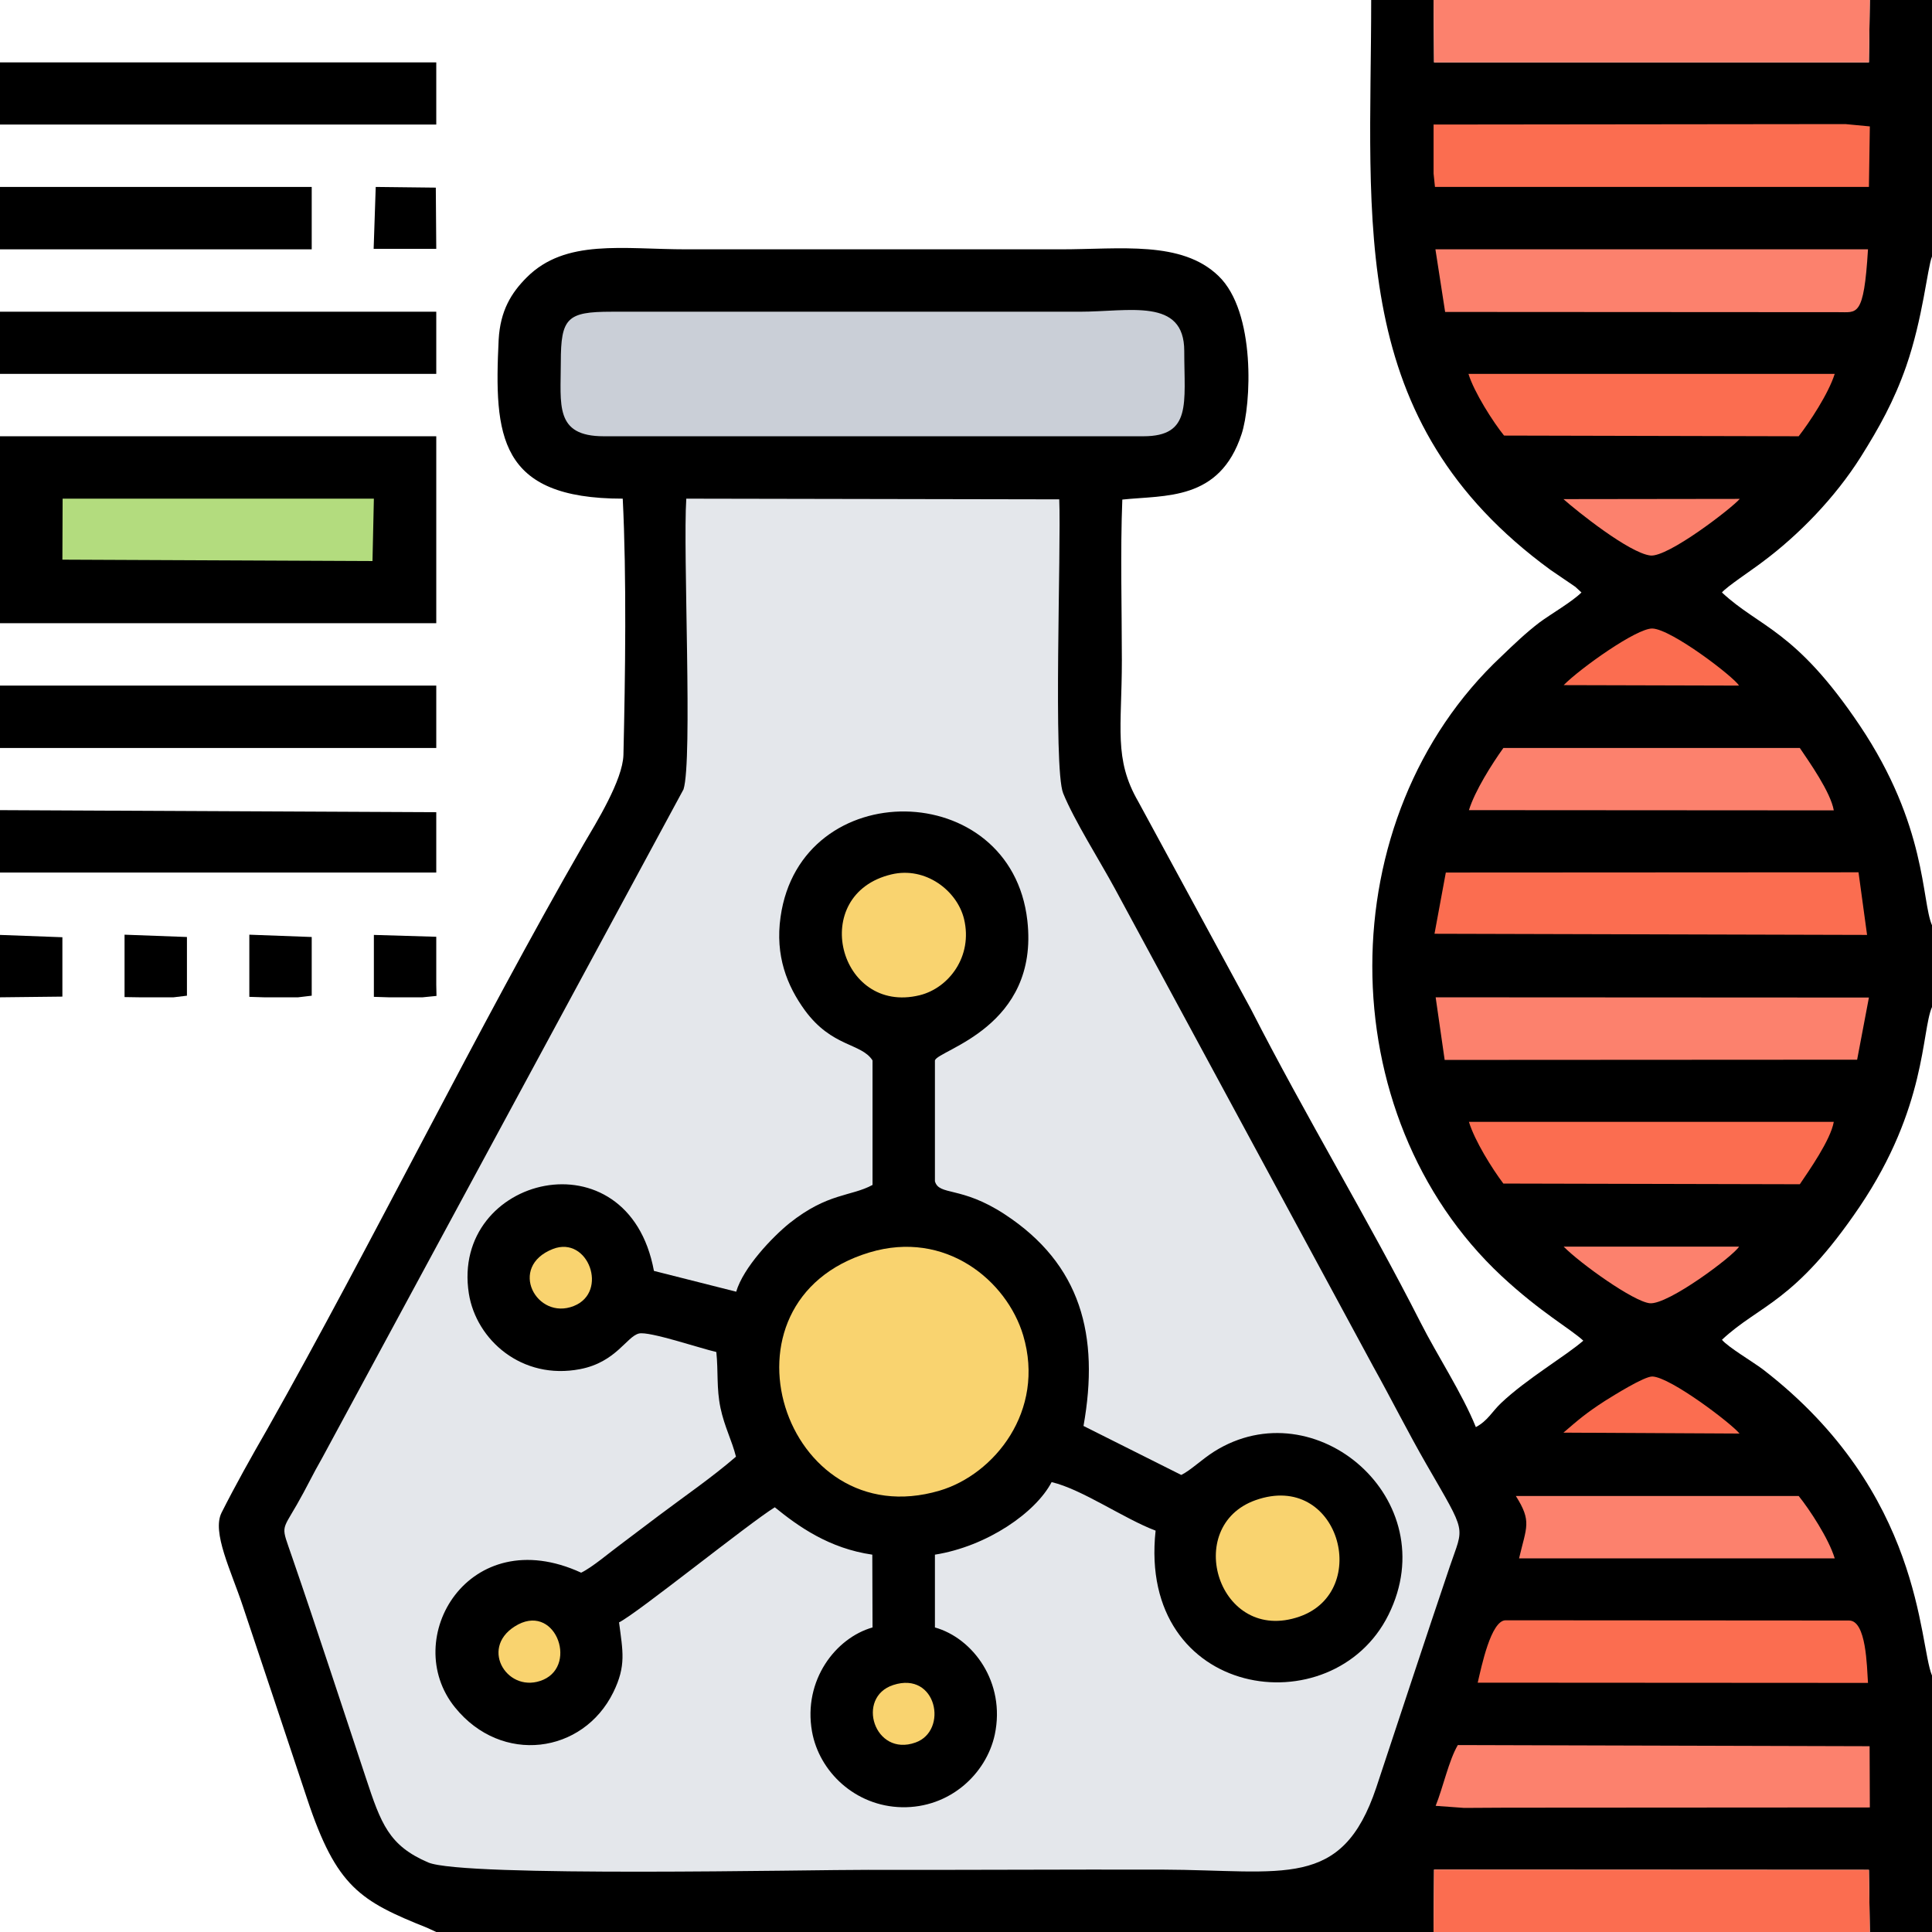 <?xml version="1.0" encoding="UTF-8"?> <svg xmlns="http://www.w3.org/2000/svg" xmlns:xlink="http://www.w3.org/1999/xlink" xmlns:xodm="http://www.corel.com/coreldraw/odm/2003" xml:space="preserve" width="1080px" height="1080px" version="1.1" style="shape-rendering:geometricPrecision; text-rendering:geometricPrecision; image-rendering:optimizeQuality; fill-rule:evenodd; clip-rule:evenodd" viewBox="0 0 83.61 83.61"> <defs> <style type="text/css"> .fil0 {fill:black} .fil6 {fill:#B3DC7E} .fil2 {fill:#CACFD7} .fil1 {fill:#E4E7EB} .fil3 {fill:#F9D36F} .fil4 {fill:#FB6D50} .fil5 {fill:#FC816D} </style> </defs> <g id="Camada_x0020_1">  <path class="fil0" d="M18.88 83.61l43.16 0 0.02 -2.7 18.82 0.01 0.04 2.69 2.69 0 0 -11.1c-0.58,-1.38 -0.39,-7.91 -7.32,-13.25 -0.41,-0.31 -1.52,-0.97 -1.77,-1.28 1.65,-1.54 3.13,-1.58 5.96,-5.76 2.9,-4.3 2.67,-7.58 3.13,-8.64l0 -3.54c-0.46,-1.06 -0.21,-4.3 -3.13,-8.65 -2.79,-4.15 -4.32,-4.22 -5.96,-5.75 0.19,-0.24 1.31,-0.98 1.74,-1.31 1.59,-1.18 3.16,-2.8 4.27,-4.56 0.79,-1.26 1.43,-2.4 1.96,-3.91 0.73,-2.1 0.92,-4.26 1.12,-4.76l0 -11.1 -2.69 0 -0.04 2.7 -18.82 0 -0.02 -2.7 -2.7 0c0,9.69 -1.1,18.2 7.77,24.67l0.97 0.66c0.03,0.02 0.07,0.05 0.1,0.07l0.26 0.24c-0.4,0.4 -1.35,0.95 -1.82,1.3 -0.59,0.45 -1.12,0.96 -1.64,1.46 -7.45,6.97 -7.46,19.85 0,26.82 1.71,1.59 2.98,2.28 3.54,2.8 -0.8,0.69 -2.44,1.64 -3.56,2.7 -0.4,0.38 -0.57,0.76 -1.09,1.04 -0.59,-1.46 -1.67,-3.1 -2.39,-4.52 -2.26,-4.45 -4.96,-8.9 -7.34,-13.56l-4.88 -8.99c-1.07,-1.85 -0.71,-3.19 -0.71,-6.11 0,-2.28 -0.07,-4.69 0.02,-6.96 1.86,-0.2 4.21,0.07 5.16,-2.83 0.42,-1.26 0.63,-5.29 -1,-6.85 -1.6,-1.54 -4.23,-1.15 -6.84,-1.15l-16.17 0c-2.76,0 -5.25,-0.47 -6.93,1.22 -0.66,0.66 -1.14,1.43 -1.21,2.69 -0.2,4.16 -0.01,6.88 5.37,6.88 0.17,3.39 0.11,7.66 0.03,11.09 -0.03,1.09 -1.18,2.94 -1.72,3.86 -4.58,7.95 -9.16,17.29 -13.7,25.33 -0.68,1.18 -1.37,2.41 -1.97,3.6 -0.43,0.85 0.41,2.51 0.92,4.05 0.94,2.82 1.85,5.52 2.78,8.33 1.27,3.83 2.3,4.43 5.2,5.59l0.39 0.18z"></path> <path class="fil1" d="M45.84 21.61l-16.14 -0.03c-0.15,2.28 0.28,11.32 -0.12,12.58l-15.64 28.94c-0.42,0.73 -0.67,1.28 -1.09,2.01 -0.69,1.2 -0.68,0.89 -0.21,2.27 1.1,3.19 2.13,6.37 3.19,9.55 0.66,2 1,2.94 2.7,3.67 1.51,0.65 16.73,0.31 19.03,0.32 4.25,0.01 8.49,-0.02 12.74,-0.01 5.27,0.02 7.77,0.89 9.26,-3.55 1.07,-3.22 2.1,-6.37 3.18,-9.56 0.61,-1.81 0.77,-1.34 -1.01,-4.43 -0.8,-1.39 -1.51,-2.81 -2.3,-4.23l-11.18 -20.68c-0.65,-1.2 -1.76,-2.95 -2.24,-4.13 -0.44,-1.09 -0.08,-10.63 -0.17,-12.72z"></path> <path class="fil0" d="M37.76 45.89l0 5.39c-0.94,0.51 -1.93,0.33 -3.6,1.66 -0.74,0.6 -1.99,1.91 -2.3,2.96l-3.56 -0.9c-1.11,-6.02 -8.81,-4.12 -8.01,0.98 0.32,2.01 2.3,3.76 4.82,3.27 1.55,-0.3 2.01,-1.41 2.54,-1.54 0.44,-0.11 2.68,0.65 3.35,0.8 0.09,0.86 0,1.55 0.18,2.42 0.18,0.84 0.49,1.39 0.67,2.11 -1.04,0.9 -2.21,1.7 -3.34,2.55 -0.61,0.46 -1.06,0.8 -1.67,1.26 -0.45,0.33 -1.21,0.98 -1.69,1.21 -4.87,-2.24 -7.86,2.87 -5.46,5.83 2.02,2.5 5.54,2.01 6.85,-0.65 0.57,-1.16 0.41,-1.78 0.25,-3.03 0.75,-0.36 5.62,-4.29 6.74,-4.98 1.02,0.83 2.35,1.78 4.22,2.05l0.01 3.15c-1.59,0.45 -3.01,2.28 -2.62,4.5 0.31,1.75 1.88,3.24 3.89,3.28 2.07,0.04 3.65,-1.44 4.02,-3.14 0.48,-2.27 -0.95,-4.18 -2.59,-4.64l0 -3.15c2.26,-0.36 4.36,-1.82 5.05,-3.14 1.32,0.31 3.14,1.59 4.5,2.1 -0.79,7.29 7.66,8.52 10.08,3.64 2.47,-4.98 -3.17,-9.82 -7.55,-7.06 -0.55,0.35 -1.01,0.81 -1.42,1.01l-4.23 -2.12c0.7,-3.92 -0.11,-7 -3.41,-9.16 -1.89,-1.24 -2.84,-0.79 -3.02,-1.43l0 -5.23c0.14,-0.46 4.52,-1.43 4,-6.05 -0.7,-6.21 -9.81,-6.33 -10.68,-0.16 -0.24,1.68 0.28,2.98 1.05,4.04 1.18,1.61 2.44,1.41 2.93,2.17z"></path> <polygon class="fil0" points="0,26.97 18.88,26.97 18.88,18.88 0,18.88 "></polygon> <path class="fil2" d="M24.27 15.68c0,1.84 -0.28,3.2 1.86,3.2l23.35 0c2.1,0 1.77,-1.42 1.77,-3.69 0,-2.32 -2.37,-1.7 -4.54,-1.7l-20.25 0c-1.92,0 -2.19,0.27 -2.19,2.19z"></path> <path class="fil3" d="M37.63 54.2c-7.01,2.11 -3.72,12.3 3.03,10.31 2.37,-0.7 4.59,-3.45 3.62,-6.72 -0.71,-2.37 -3.36,-4.58 -6.65,-3.59z"></path> <polygon class="fil4" points="62.04,7.02 62.04,7.51 62.1,8.09 80.88,8.09 80.92,5.47 79.86,5.37 62.04,5.39 "></polygon> <polygon class="fil0" points="0,32.37 18.88,32.37 18.88,29.67 0,29.67 "></polygon> <polygon class="fil5" points="80.92,0 62.04,0 62.06,2.7 80.88,2.7 "></polygon> <polygon class="fil0" points="0,16.18 18.88,16.18 18.88,13.49 0,13.49 "></polygon> <polygon class="fil0" points="0,5.39 18.88,5.39 18.88,2.7 0,2.7 "></polygon> <polygon class="fil4" points="62.04,83.61 80.92,83.61 80.88,80.92 62.06,80.91 "></polygon> <polygon class="fil0" points="0,37.76 18.88,37.76 18.88,35.15 0,35.06 "></polygon> <path class="fil5" d="M62.54 13.5l17.01 0.01c0.81,-0.01 1.11,0.27 1.29,-2.72l-18.72 0 0.42 2.71z"></path> <polygon class="fil5" points="62.52,45.87 80.37,45.86 80.88,43.17 62.13,43.16 "></polygon> <path class="fil5" d="M62.13 78.15l1.23 0.09 1.8 -0.01 15.76 -0.01 -0.01 -2.65 -17.82 -0.05c-0.39,0.66 -0.64,1.84 -0.96,2.63z"></path> <polygon class="fil4" points="62.08,40.41 80.8,40.46 80.43,37.75 62.57,37.76 "></polygon> <path class="fil4" d="M63.95 72.82l16.89 0.01c-0.05,-0.72 -0.07,-2.7 -0.82,-2.7l-14.86 -0.01c-0.64,0 -1.05,2.02 -1.21,2.7z"></path> <path class="fil5" d="M63.57 35.06l15.79 0.01c-0.14,-0.8 -1.08,-2.12 -1.47,-2.7l-12.83 0c-0.5,0.7 -1.23,1.85 -1.49,2.69z"></path> <path class="fil4" d="M65.06 51.22l12.83 0.03c0.39,-0.58 1.33,-1.91 1.47,-2.7l-15.79 0c0.25,0.82 1,2.02 1.49,2.67z"></path> <path class="fil4" d="M65.09 18.85l12.75 0.03c0.46,-0.59 1.29,-1.84 1.56,-2.7l-0.52 0 -15.33 0c0.24,0.79 1.07,2.09 1.54,2.67z"></path> <polygon class="fil0" points="0,10.79 13.49,10.79 13.49,8.09 0,8.09 "></polygon> <polygon class="fil6" points="2.7,24.22 16.12,24.28 16.18,21.58 2.71,21.58 "></polygon> <path class="fil5" d="M65.74 67.44l13.66 0c-0.26,-0.86 -1.1,-2.13 -1.56,-2.7l-12.24 0c0.7,1.11 0.46,1.33 0.14,2.7z"></path> <path class="fil3" d="M54.34 64.92c-3.19,1.13 -1.6,6.26 1.9,5.04 3.14,-1.1 1.7,-6.31 -1.9,-5.04z"></path> <path class="fil3" d="M38.58 37.84c-3.62,0.86 -2.29,6.09 1.22,5.23 1.26,-0.31 2.31,-1.68 1.92,-3.3 -0.3,-1.23 -1.67,-2.28 -3.14,-1.93z"></path> <path class="fil5" d="M75.26 53.95l-7.59 0c0.72,0.73 3.02,2.38 3.73,2.45 0.79,0.07 3.61,-2.04 3.86,-2.45z"></path> <path class="fil4" d="M67.67 29.65l7.59 0.02c-0.23,-0.38 -2.92,-2.44 -3.75,-2.47 -0.68,-0.02 -3.13,1.73 -3.84,2.45z"></path> <path class="fil5" d="M75.29 21.59l-7.63 0.01c0.56,0.5 2.84,2.33 3.76,2.44 0.76,0.09 3.54,-2.06 3.87,-2.45z"></path> <path class="fil4" d="M67.66 62l7.62 0.04c-0.33,-0.42 -2.98,-2.44 -3.77,-2.47 -0.35,-0.01 -1.66,0.81 -2.06,1.06 -0.82,0.53 -1.15,0.82 -1.79,1.37z"></path> <polygon class="fil0" points="16.18,42.46 16.18,43.14 16.82,43.16 18.29,43.16 18.89,43.1 18.88,42.62 18.88,40.54 16.18,40.46 "></polygon> <polygon class="fil0" points="10.79,41.32 10.79,43.14 11.43,43.16 12.9,43.16 13.49,43.09 13.49,42.3 13.49,40.55 10.79,40.45 "></polygon> <polygon class="fil0" points="5.39,43.15 6.04,43.16 7.51,43.16 8.09,43.09 8.09,41.15 8.09,40.55 5.39,40.45 "></polygon> <polygon class="fil0" points="0,43.16 2.7,43.13 2.7,40.56 0,40.46 "></polygon> <polygon class="fil0" points="16.17,10.77 18.88,10.77 18.86,8.12 16.26,8.09 "></polygon> <path class="fil3" d="M38.66 72.92c-1.64,0.53 -0.82,3.13 0.96,2.49 1.43,-0.51 0.92,-3.1 -0.96,-2.49z"></path> <path class="fil3" d="M23.93 54.05c-1.97,0.77 -0.71,3.11 0.9,2.47 1.52,-0.6 0.63,-3.06 -0.9,-2.47z"></path> <path class="fil3" d="M22.27 70.39c-1.54,0.98 -0.26,2.96 1.25,2.3 1.51,-0.67 0.47,-3.4 -1.25,-2.3z"></path> </g> </svg> 